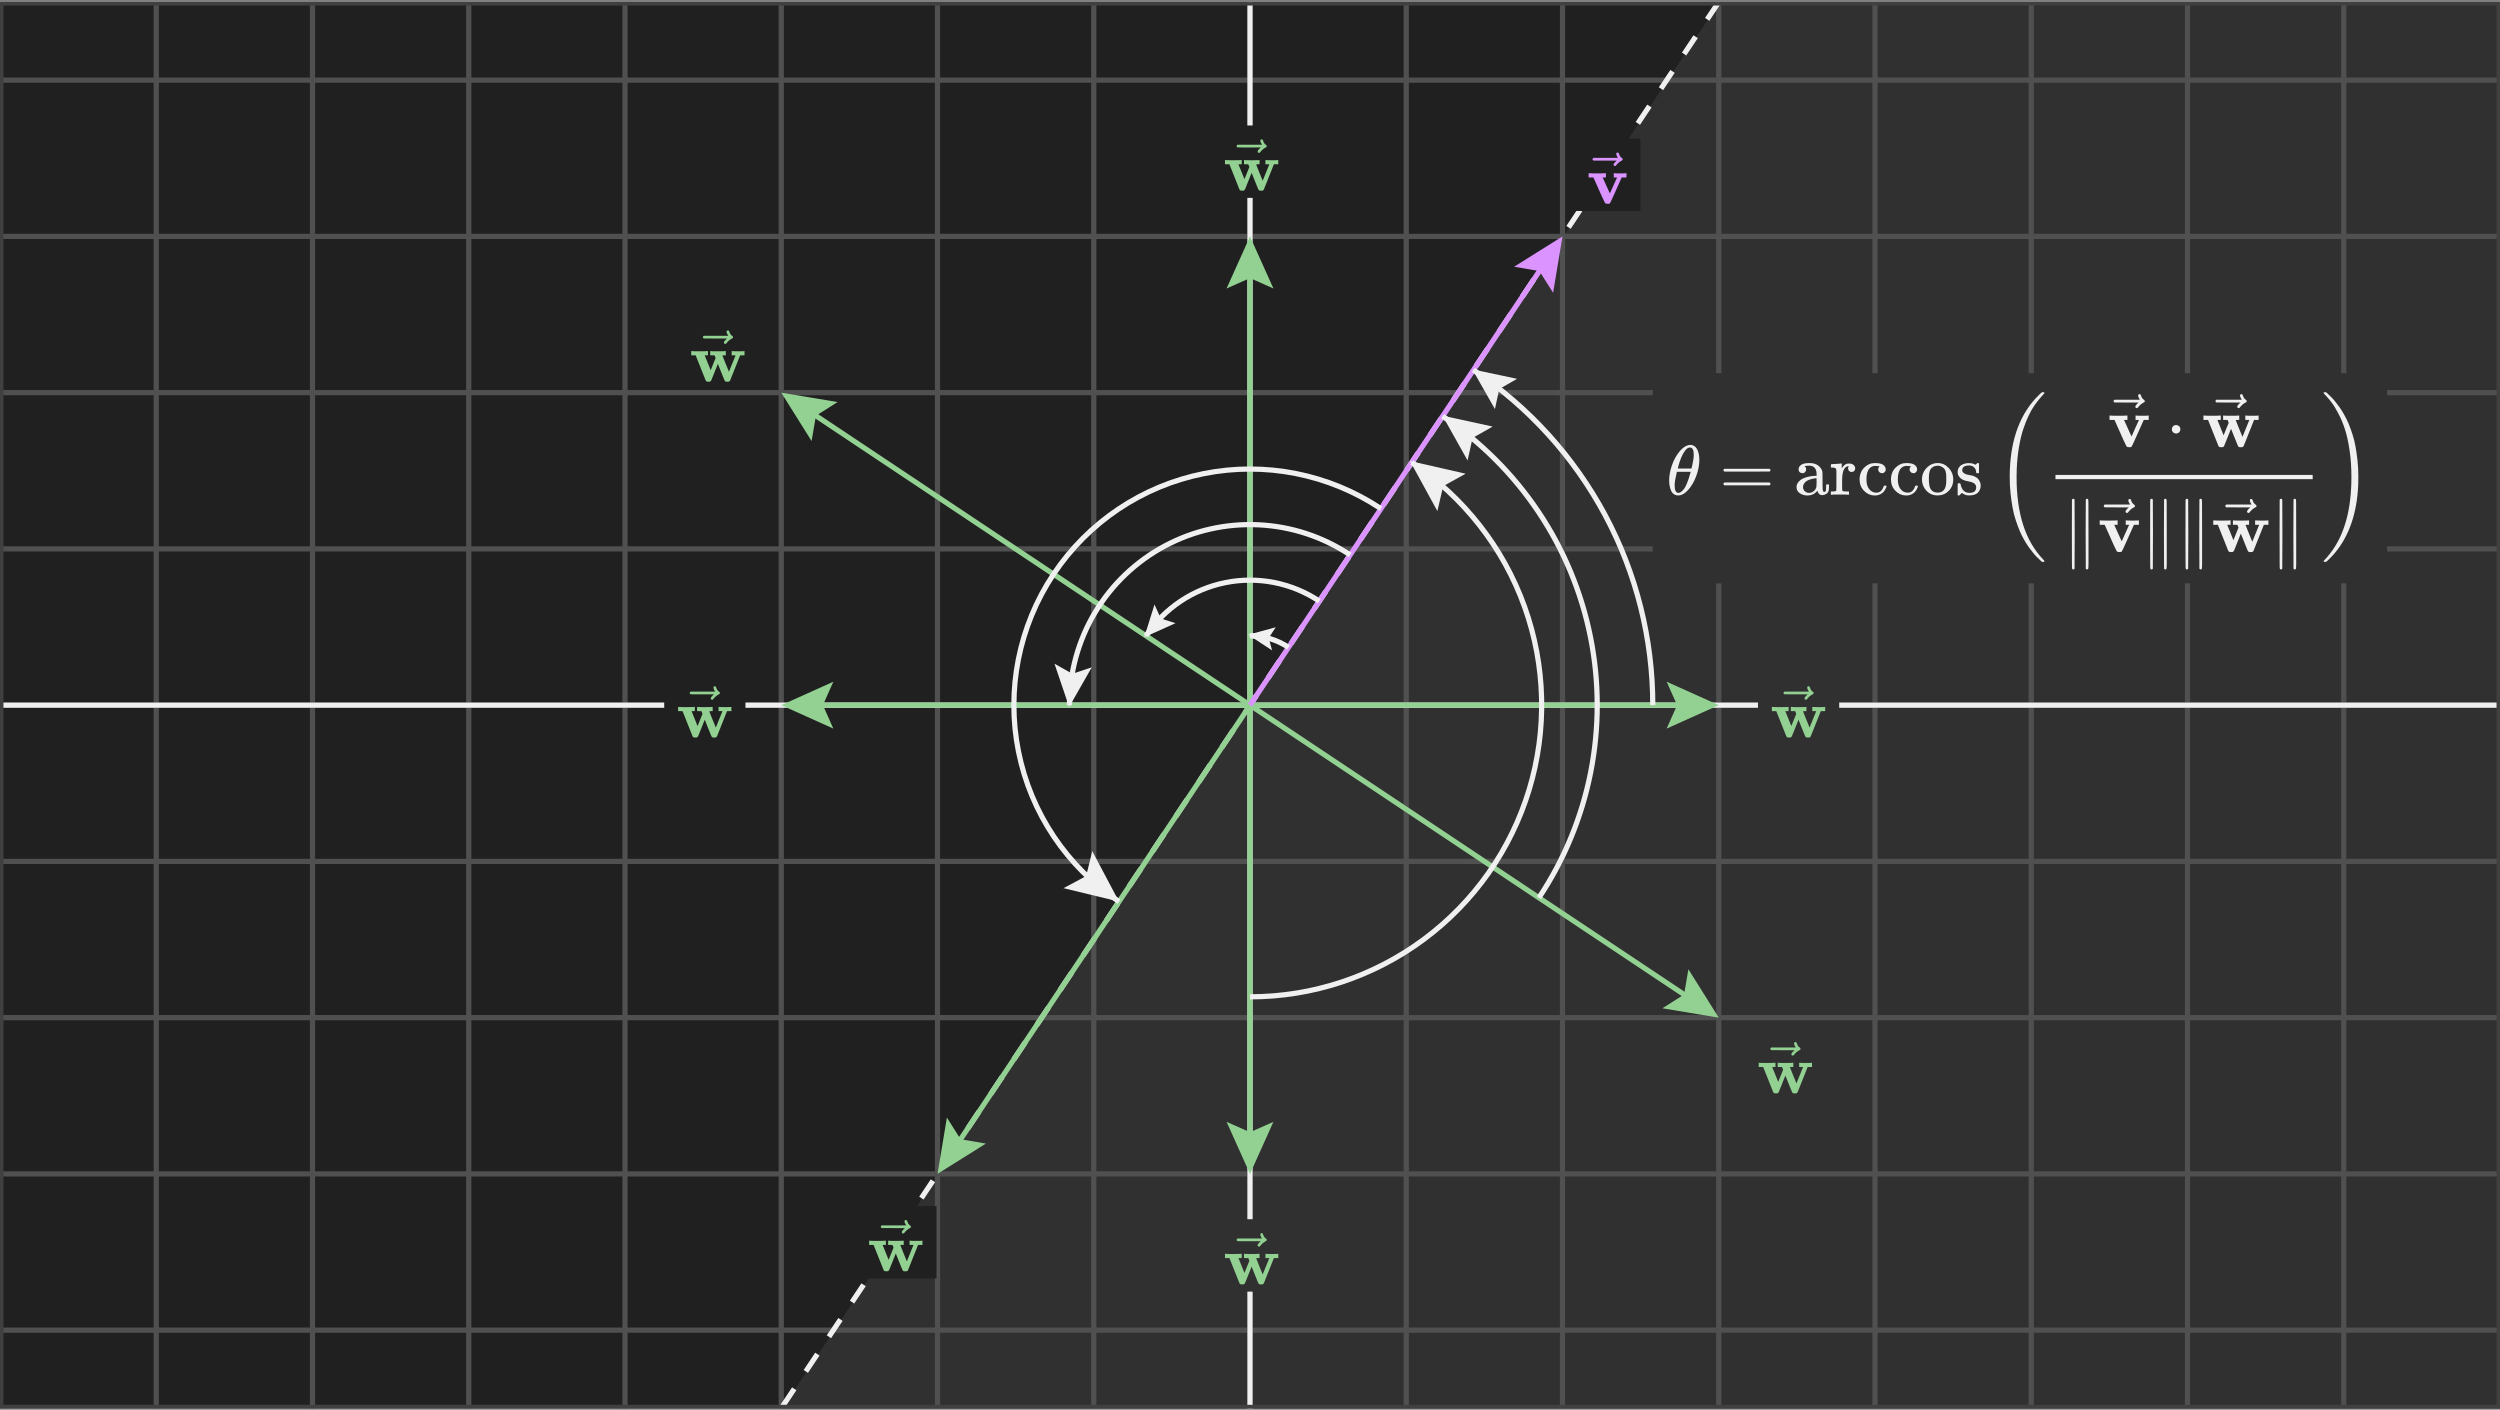 <svg width="720" height="406" viewBox="0 0 720 406" fill="none" xmlns="http://www.w3.org/2000/svg">
<rect x="0" y="0" width="720" height="406" fill="#808080" stroke="none"/>
<g clip-path="url(#clip0_26_3415)">
<path d="M720 0.586H0V405.586H720V0.586Z" fill="#202020"/>
<g clip-path="url(#clip1_26_3415)">
<path d="M495 1H720V406H225L495 1Z" fill="#303030"/>
<path d="M0 23.086H720" stroke="#505050" stroke-width="1.5"/>
<path d="M0 68.086H720" stroke="#505050" stroke-width="1.5"/>
<path d="M0 113.086H720" stroke="#505050" stroke-width="1.5"/>
<path d="M0 158.086H720" stroke="#505050" stroke-width="1.5"/>
<path d="M0 203.086H720" stroke="#505050" stroke-width="1.5"/>
<path d="M0 248.086H720" stroke="#505050" stroke-width="1.5"/>
<path d="M0 293.086H720" stroke="#505050" stroke-width="1.5"/>
<path d="M0 338.086H720" stroke="#505050" stroke-width="1.5"/>
<path d="M0 383.086H720" stroke="#505050" stroke-width="1.5"/>
<path d="M0 0.586V405.586" stroke="#505050" stroke-width="1.5"/>
<path d="M45 0.586V405.586" stroke="#505050" stroke-width="1.5"/>
<path d="M90 0.586V405.586" stroke="#505050" stroke-width="1.5"/>
<path d="M135 0.586V405.586" stroke="#505050" stroke-width="1.5"/>
<path d="M180 0.586V405.586" stroke="#505050" stroke-width="1.5"/>
<path d="M225 0.586V405.586" stroke="#505050" stroke-width="1.5"/>
<path d="M270 0.586V405.586" stroke="#505050" stroke-width="1.5"/>
<path d="M315 0.586V405.586" stroke="#505050" stroke-width="1.5"/>
<path d="M360 0.586V405.586" stroke="#505050" stroke-width="1.5"/>
<path d="M405 0.586V405.586" stroke="#505050" stroke-width="1.5"/>
<path d="M450 0.586V405.586" stroke="#505050" stroke-width="1.5"/>
<path d="M495 0.586V405.586" stroke="#505050" stroke-width="1.5"/>
<path d="M540 0.586V405.586" stroke="#505050" stroke-width="1.5"/>
<path d="M585 0.586V405.586" stroke="#505050" stroke-width="1.5"/>
<path d="M630 0.586V405.586" stroke="#505050" stroke-width="1.5"/>
<path d="M675 0.586V405.586" stroke="#505050" stroke-width="1.5"/>
<path d="M720 0.586V405.586" stroke="#505050" stroke-width="1.5"/>
</g>
<path d="M0 203.086H720" stroke="#F0F0F0" stroke-width="1.5"/>
<path d="M360 0.586V405.586" stroke="#F0F0F0" stroke-width="1.5"/>
<path d="M495 0.586L225 405.586" stroke="#F0F0F0" stroke-width="1.5" stroke-dasharray="6 6"/>
<path d="M353.25 83.086L360 68.086L366.75 83.086L360 80.086L353.25 83.086Z" fill="#92D192"/>
<path d="M360 203.086V72.086" stroke="#92D192" stroke-width="1.5"/>
<path d="M372.194 36.137H348.795V56.983H372.194V36.137Z" fill="#202020"/>
<g clip-path="url(#clip2_26_3415)">
<path d="M364.582 46.094C364.739 46.133 365.382 46.153 366.511 46.153C367.495 46.153 368.006 46.133 368.046 46.094H368.144V47.314H366.885L363.972 54.615C363.959 54.629 363.939 54.648 363.913 54.675C363.887 54.701 363.86 54.727 363.834 54.753C363.808 54.779 363.795 54.793 363.795 54.793C363.795 54.793 363.775 54.806 363.736 54.832C363.696 54.858 363.683 54.871 363.696 54.871C363.71 54.871 363.683 54.878 363.618 54.891C363.552 54.904 363.526 54.904 363.539 54.891C363.552 54.878 363.526 54.885 363.46 54.911C363.395 54.937 363.355 54.937 363.342 54.911C363.329 54.885 363.277 54.885 363.185 54.911H362.968C362.745 54.911 362.588 54.845 362.496 54.714C362.404 54.583 362.22 54.163 361.945 53.454C361.735 52.93 361.558 52.49 361.413 52.136L360.469 49.774L359.524 52.136C359.393 52.477 359.222 52.903 359.012 53.415C358.737 54.137 358.553 54.563 358.461 54.694C358.37 54.825 358.212 54.898 357.989 54.911H357.753C357.517 54.911 357.359 54.898 357.281 54.871C357.202 54.845 357.103 54.76 356.985 54.615L354.073 47.314H352.794V46.094H352.931C353.128 46.133 353.837 46.153 355.057 46.153C356.408 46.153 357.202 46.133 357.438 46.094H357.615V47.314H356.671L358.402 51.604L359.819 48.101L359.504 47.314H358.265V46.094H358.402C358.56 46.133 359.196 46.153 360.311 46.153C361.637 46.153 362.397 46.133 362.594 46.094H362.752V47.314H362.26C361.932 47.314 361.768 47.327 361.768 47.353C361.781 47.406 362.096 48.2 362.712 49.735C363.329 51.27 363.644 52.037 363.657 52.037L365.566 47.314H364.444V46.094H364.582Z" fill="#92D192"/>
<path d="M362.978 40.524C362.978 40.419 363.011 40.328 363.076 40.249C363.142 40.17 363.24 40.131 363.372 40.131C363.464 40.131 363.542 40.164 363.608 40.229C363.673 40.282 363.739 40.406 363.805 40.603C363.936 41.089 364.205 41.462 364.612 41.725C364.756 41.817 364.828 41.935 364.828 42.079C364.828 42.197 364.808 42.276 364.769 42.315C364.73 42.355 364.638 42.414 364.493 42.492C363.929 42.781 363.437 43.194 363.017 43.732C362.991 43.758 362.958 43.798 362.919 43.85C362.88 43.903 362.847 43.942 362.821 43.968C362.794 43.995 362.762 44.008 362.722 44.008C362.683 44.008 362.637 44.014 362.584 44.028C362.493 44.028 362.407 43.995 362.329 43.929C362.25 43.864 362.204 43.765 362.191 43.634C362.191 43.385 362.499 42.998 363.116 42.473H359.751L356.385 42.453C356.215 42.335 356.129 42.21 356.129 42.079C356.129 41.987 356.215 41.856 356.385 41.686H363.45C363.136 41.187 362.978 40.8 362.978 40.524Z" fill="#92D192"/>
</g>
<path d="M233.737 127.023L225 113.086L241.225 115.79L234.985 119.742L233.737 127.023Z" fill="#92D192"/>
<path d="M360 203.086L228.328 115.305" stroke="#92D192" stroke-width="1.5"/>
<path d="M218.473 91.156H195.074V112.002H218.473V91.156Z" fill="#202020"/>
<g clip-path="url(#clip3_26_3415)">
<path d="M210.861 101.113C211.018 101.152 211.661 101.172 212.79 101.172C213.774 101.172 214.285 101.152 214.325 101.113H214.423V102.333H213.164L210.251 109.634C210.238 109.648 210.218 109.667 210.192 109.694C210.166 109.72 210.139 109.746 210.113 109.772C210.087 109.798 210.074 109.812 210.074 109.812C210.074 109.812 210.054 109.825 210.015 109.851C209.975 109.877 209.962 109.89 209.975 109.89C209.989 109.89 209.962 109.897 209.897 109.91C209.831 109.923 209.805 109.923 209.818 109.91C209.831 109.897 209.805 109.903 209.739 109.93C209.674 109.956 209.634 109.956 209.621 109.93C209.608 109.903 209.556 109.903 209.464 109.93H209.247C209.024 109.93 208.867 109.864 208.775 109.733C208.683 109.602 208.499 109.182 208.224 108.473C208.014 107.949 207.837 107.509 207.692 107.155L206.748 104.793L205.803 107.155C205.672 107.496 205.501 107.922 205.291 108.434C205.016 109.156 204.832 109.582 204.74 109.713C204.649 109.844 204.491 109.917 204.268 109.93H204.032C203.796 109.93 203.638 109.917 203.56 109.89C203.481 109.864 203.382 109.779 203.264 109.634L200.352 102.333H199.073V101.113H199.21C199.407 101.152 200.116 101.172 201.336 101.172C202.687 101.172 203.481 101.152 203.717 101.113H203.894V102.333H202.95L204.681 106.623L206.098 103.12L205.783 102.333H204.544V101.113H204.681C204.839 101.152 205.475 101.172 206.59 101.172C207.916 101.172 208.676 101.152 208.873 101.113H209.031V102.333H208.539C208.211 102.333 208.047 102.346 208.047 102.372C208.06 102.425 208.375 103.219 208.991 104.754C209.608 106.289 209.923 107.056 209.936 107.056L211.845 102.333H210.723V101.113H210.861Z" fill="#92D192"/>
<path d="M209.257 95.543C209.257 95.438 209.29 95.347 209.355 95.268C209.421 95.189 209.519 95.15 209.651 95.15C209.743 95.15 209.821 95.183 209.887 95.248C209.952 95.301 210.018 95.425 210.084 95.622C210.215 96.108 210.484 96.481 210.891 96.744C211.035 96.836 211.107 96.954 211.107 97.098C211.107 97.216 211.087 97.295 211.048 97.334C211.009 97.374 210.917 97.433 210.772 97.511C210.208 97.8 209.716 98.213 209.296 98.751C209.27 98.778 209.237 98.817 209.198 98.869C209.159 98.922 209.126 98.961 209.1 98.987C209.073 99.014 209.041 99.027 209.001 99.027C208.962 99.027 208.916 99.033 208.863 99.046C208.772 99.046 208.686 99.014 208.608 98.948C208.529 98.882 208.483 98.784 208.47 98.653C208.47 98.404 208.778 98.017 209.395 97.492H206.029L202.664 97.472C202.494 97.354 202.408 97.229 202.408 97.098C202.408 97.006 202.494 96.875 202.664 96.704H209.729C209.415 96.206 209.257 95.819 209.257 95.543Z" fill="#92D192"/>
</g>
<path d="M240 209.836L225 203.086L240 196.336L237 203.086L240 209.836Z" fill="#92D192"/>
<path d="M360 203.086H229" stroke="#92D192" stroke-width="1.5"/>
<path d="M214.694 193.637H191.295V214.483H214.694V193.637Z" fill="#202020"/>
<g clip-path="url(#clip4_26_3415)">
<path d="M207.082 203.594C207.239 203.633 207.882 203.653 209.011 203.653C209.995 203.653 210.506 203.633 210.546 203.594H210.644V204.814H209.385L206.472 212.115C206.459 212.129 206.439 212.148 206.413 212.175C206.387 212.201 206.36 212.227 206.334 212.253C206.308 212.279 206.295 212.293 206.295 212.293C206.295 212.293 206.275 212.306 206.236 212.332C206.196 212.358 206.183 212.371 206.196 212.371C206.209 212.371 206.183 212.378 206.118 212.391C206.052 212.404 206.026 212.404 206.039 212.391C206.052 212.378 206.026 212.384 205.96 212.411C205.895 212.437 205.855 212.437 205.842 212.411C205.829 212.384 205.777 212.384 205.685 212.411H205.468C205.245 212.411 205.088 212.345 204.996 212.214C204.904 212.083 204.72 211.663 204.445 210.954C204.235 210.43 204.058 209.99 203.913 209.636L202.969 207.274L202.024 209.636C201.893 209.977 201.722 210.403 201.512 210.915C201.237 211.637 201.053 212.063 200.961 212.194C200.87 212.325 200.712 212.398 200.489 212.411H200.253C200.017 212.411 199.859 212.398 199.781 212.371C199.702 212.345 199.603 212.26 199.485 212.115L196.573 204.814H195.293V203.594H195.431C195.628 203.633 196.337 203.653 197.557 203.653C198.908 203.653 199.702 203.633 199.938 203.594H200.115V204.814H199.171L200.902 209.104L202.319 205.601L202.004 204.814H200.765V203.594H200.902C201.06 203.633 201.696 203.653 202.811 203.653C204.136 203.653 204.897 203.633 205.094 203.594H205.252V204.814H204.76C204.432 204.814 204.268 204.827 204.268 204.853C204.281 204.906 204.596 205.7 205.212 207.235C205.829 208.77 206.144 209.537 206.157 209.537L208.066 204.814H206.944V203.594H207.082Z" fill="#92D192"/>
<path d="M205.478 198.024C205.478 197.919 205.511 197.828 205.576 197.749C205.642 197.67 205.74 197.631 205.872 197.631C205.963 197.631 206.042 197.664 206.108 197.729C206.173 197.782 206.239 197.906 206.305 198.103C206.436 198.589 206.705 198.962 207.112 199.225C207.256 199.317 207.328 199.435 207.328 199.579C207.328 199.697 207.308 199.776 207.269 199.815C207.23 199.855 207.138 199.914 206.993 199.992C206.429 200.281 205.937 200.694 205.517 201.232C205.491 201.259 205.458 201.298 205.419 201.35C205.38 201.403 205.347 201.442 205.321 201.468C205.294 201.495 205.262 201.508 205.222 201.508C205.183 201.508 205.137 201.514 205.084 201.527C204.993 201.527 204.907 201.495 204.829 201.429C204.75 201.363 204.704 201.265 204.691 201.134C204.691 200.885 204.999 200.498 205.616 199.973H202.25L198.885 199.953C198.715 199.835 198.629 199.71 198.629 199.579C198.629 199.487 198.715 199.356 198.885 199.186H205.95C205.635 198.687 205.478 198.3 205.478 198.024Z" fill="#92D192"/>
</g>
<path d="M283.937 329.349L270 338.086L272.704 321.861L276.656 328.101L283.937 329.349Z" fill="#92D192"/>
<path d="M360 203.086L272.219 334.758" stroke="#92D192" stroke-width="1.5"/>
<path d="M269.713 347.358H246.314V368.204H269.713V347.358Z" fill="#202020"/>
<g clip-path="url(#clip5_26_3415)">
<path d="M262.101 357.315C262.258 357.354 262.901 357.374 264.03 357.374C265.014 357.374 265.525 357.354 265.565 357.315H265.663V358.535H264.404L261.491 365.837C261.478 365.85 261.458 365.869 261.432 365.896C261.406 365.922 261.379 365.948 261.353 365.974C261.327 366.001 261.314 366.014 261.314 366.014C261.314 366.014 261.294 366.027 261.255 366.053C261.215 366.079 261.202 366.092 261.215 366.092C261.228 366.092 261.202 366.099 261.137 366.112C261.071 366.125 261.045 366.125 261.058 366.112C261.071 366.099 261.045 366.105 260.979 366.132C260.914 366.158 260.874 366.158 260.861 366.132C260.848 366.105 260.796 366.105 260.704 366.132H260.487C260.264 366.132 260.107 366.066 260.015 365.935C259.923 365.804 259.739 365.384 259.464 364.675C259.254 364.151 259.077 363.711 258.932 363.357L257.988 360.995L257.043 363.357C256.912 363.698 256.741 364.124 256.531 364.636C256.256 365.358 256.072 365.784 255.98 365.915C255.889 366.046 255.731 366.119 255.508 366.132H255.272C255.036 366.132 254.878 366.119 254.8 366.092C254.721 366.066 254.622 365.981 254.504 365.837L251.592 358.535H250.312V357.315H250.45C250.647 357.354 251.356 357.374 252.576 357.374C253.927 357.374 254.721 357.354 254.957 357.315H255.134V358.535H254.19L255.921 362.825L257.338 359.322L257.023 358.535H255.784V357.315H255.921C256.079 357.354 256.715 357.374 257.83 357.374C259.156 357.374 259.916 357.354 260.113 357.315H260.271V358.535H259.779C259.451 358.535 259.287 358.548 259.287 358.574C259.3 358.627 259.615 359.421 260.231 360.956C260.848 362.491 261.163 363.258 261.176 363.258L263.085 358.535H261.963V357.315H262.101Z" fill="#92D192"/>
<path d="M260.497 351.745C260.497 351.64 260.53 351.549 260.595 351.47C260.661 351.391 260.759 351.352 260.891 351.352C260.983 351.352 261.061 351.385 261.127 351.45C261.192 351.503 261.258 351.627 261.324 351.824C261.455 352.31 261.724 352.684 262.131 352.946C262.275 353.038 262.347 353.156 262.347 353.3C262.347 353.418 262.327 353.497 262.288 353.536C262.249 353.576 262.157 353.635 262.012 353.713C261.448 354.002 260.956 354.415 260.536 354.953C260.51 354.98 260.477 355.019 260.438 355.071C260.399 355.124 260.366 355.163 260.34 355.189C260.313 355.216 260.281 355.229 260.241 355.229C260.202 355.229 260.156 355.235 260.103 355.249C260.012 355.249 259.926 355.216 259.848 355.15C259.769 355.085 259.723 354.986 259.71 354.855C259.71 354.606 260.018 354.219 260.635 353.694H257.269L253.904 353.674C253.734 353.556 253.648 353.431 253.648 353.3C253.648 353.208 253.734 353.077 253.904 352.907H260.969C260.654 352.408 260.497 352.021 260.497 351.745Z" fill="#92D192"/>
</g>
<path d="M366.75 323.086L360 338.086L353.25 323.086L360 326.086L366.75 323.086Z" fill="#92D192"/>
<path d="M360 203.086V334.086" stroke="#92D192" stroke-width="1.5"/>
<path d="M372.194 351.137H348.795V371.983H372.194V351.137Z" fill="#303030"/>
<g clip-path="url(#clip6_26_3415)">
<path d="M364.582 361.094C364.739 361.133 365.382 361.153 366.511 361.153C367.495 361.153 368.006 361.133 368.046 361.094H368.144V362.314H366.885L363.972 369.616C363.959 369.629 363.939 369.648 363.913 369.675C363.887 369.701 363.86 369.727 363.834 369.753C363.808 369.78 363.795 369.793 363.795 369.793C363.795 369.793 363.775 369.806 363.736 369.832C363.696 369.858 363.683 369.871 363.696 369.871C363.71 369.871 363.683 369.878 363.618 369.891C363.552 369.904 363.526 369.904 363.539 369.891C363.552 369.878 363.526 369.884 363.46 369.911C363.395 369.937 363.355 369.937 363.342 369.911C363.329 369.884 363.277 369.884 363.185 369.911H362.968C362.745 369.911 362.588 369.845 362.496 369.714C362.404 369.583 362.22 369.163 361.945 368.454C361.735 367.93 361.558 367.49 361.413 367.136L360.469 364.774L359.524 367.136C359.393 367.477 359.222 367.903 359.012 368.415C358.737 369.137 358.553 369.563 358.461 369.694C358.37 369.825 358.212 369.898 357.989 369.911H357.753C357.517 369.911 357.359 369.898 357.281 369.871C357.202 369.845 357.103 369.76 356.985 369.616L354.073 362.314H352.794V361.094H352.931C353.128 361.133 353.837 361.153 355.057 361.153C356.408 361.153 357.202 361.133 357.438 361.094H357.615V362.314H356.671L358.402 366.604L359.819 363.101L359.504 362.314H358.265V361.094H358.402C358.56 361.133 359.196 361.153 360.311 361.153C361.637 361.153 362.397 361.133 362.594 361.094H362.752V362.314H362.26C361.932 362.314 361.768 362.327 361.768 362.353C361.781 362.406 362.096 363.2 362.712 364.735C363.329 366.27 363.644 367.037 363.657 367.037L365.566 362.314H364.444V361.094H364.582Z" fill="#92D192"/>
<path d="M362.978 355.524C362.978 355.419 363.011 355.328 363.076 355.249C363.142 355.17 363.24 355.131 363.372 355.131C363.464 355.131 363.542 355.164 363.608 355.229C363.673 355.282 363.739 355.406 363.805 355.603C363.936 356.089 364.205 356.463 364.612 356.725C364.756 356.817 364.828 356.935 364.828 357.079C364.828 357.197 364.808 357.276 364.769 357.315C364.73 357.355 364.638 357.414 364.493 357.492C363.929 357.781 363.437 358.194 363.017 358.732C362.991 358.759 362.958 358.798 362.919 358.85C362.88 358.903 362.847 358.942 362.821 358.968C362.794 358.995 362.762 359.008 362.722 359.008C362.683 359.008 362.637 359.014 362.584 359.028C362.493 359.028 362.407 358.995 362.329 358.929C362.25 358.864 362.204 358.765 362.191 358.634C362.191 358.385 362.499 357.998 363.116 357.473H359.751L356.385 357.453C356.215 357.335 356.129 357.21 356.129 357.079C356.129 356.987 356.215 356.856 356.385 356.686H363.45C363.136 356.187 362.978 355.8 362.978 355.524Z" fill="#92D192"/>
</g>
<path d="M486.263 279.149L495 293.086L478.775 290.382L485.015 286.429L486.263 279.149Z" fill="#92D192"/>
<path d="M360 203.086L491.672 290.867" stroke="#92D192" stroke-width="1.5"/>
<path d="M525.915 296.118H502.516V316.964H525.915V296.118Z" fill="#303030"/>
<g clip-path="url(#clip7_26_3415)">
<path d="M518.303 306.075C518.46 306.114 519.103 306.134 520.232 306.134C521.216 306.134 521.727 306.114 521.767 306.075H521.865V307.295H520.606L517.693 314.596C517.68 314.61 517.66 314.629 517.634 314.656C517.608 314.682 517.581 314.708 517.555 314.734C517.529 314.76 517.516 314.774 517.516 314.774C517.516 314.774 517.496 314.787 517.457 314.813C517.417 314.839 517.404 314.852 517.417 314.852C517.43 314.852 517.404 314.859 517.339 314.872C517.273 314.885 517.247 314.885 517.26 314.872C517.273 314.859 517.247 314.865 517.181 314.892C517.116 314.918 517.076 314.918 517.063 314.892C517.05 314.865 516.997 314.865 516.906 314.892H516.689C516.466 314.892 516.309 314.826 516.217 314.695C516.125 314.564 515.941 314.144 515.666 313.435C515.456 312.911 515.279 312.471 515.134 312.117L514.19 309.755L513.245 312.117C513.114 312.458 512.943 312.884 512.733 313.396C512.458 314.118 512.274 314.544 512.182 314.675C512.091 314.806 511.933 314.879 511.71 314.892H511.474C511.238 314.892 511.08 314.879 511.002 314.852C510.923 314.826 510.824 314.741 510.706 314.596L507.794 307.295H506.514V306.075H506.652C506.849 306.114 507.558 306.134 508.778 306.134C510.129 306.134 510.923 306.114 511.159 306.075H511.336V307.295H510.391L512.123 311.585L513.54 308.082L513.225 307.295H511.986V306.075H512.123C512.281 306.114 512.917 306.134 514.032 306.134C515.357 306.134 516.118 306.114 516.315 306.075H516.473V307.295H515.981C515.653 307.295 515.489 307.308 515.489 307.334C515.502 307.387 515.817 308.181 516.433 309.716C517.05 311.251 517.365 312.018 517.378 312.018L519.287 307.295H518.165V306.075H518.303Z" fill="#92D192"/>
<path d="M516.699 300.505C516.699 300.4 516.732 300.309 516.797 300.23C516.863 300.151 516.961 300.112 517.093 300.112C517.184 300.112 517.263 300.145 517.329 300.21C517.394 300.263 517.46 300.387 517.526 300.584C517.657 301.07 517.926 301.444 518.332 301.706C518.477 301.798 518.549 301.916 518.549 302.06C518.549 302.178 518.529 302.257 518.49 302.296C518.451 302.336 518.359 302.395 518.214 302.473C517.65 302.762 517.158 303.175 516.738 303.713C516.712 303.74 516.679 303.779 516.64 303.831C516.601 303.884 516.568 303.923 516.542 303.949C516.515 303.976 516.483 303.989 516.443 303.989C516.404 303.989 516.358 303.995 516.305 304.009C516.214 304.009 516.128 303.976 516.05 303.91C515.971 303.845 515.925 303.746 515.912 303.615C515.912 303.366 516.22 302.979 516.837 302.454H513.471L510.106 302.434C509.936 302.316 509.85 302.191 509.85 302.06C509.85 301.968 509.936 301.837 510.106 301.667H517.171C516.856 301.168 516.699 300.781 516.699 300.505Z" fill="#92D192"/>
</g>
<path d="M480 196.336L495 203.086L480 209.836L483 203.086L480 196.336Z" fill="#92D192"/>
<path d="M360 203.086H491" stroke="#92D192" stroke-width="1.5"/>
<path d="M529.694 193.637H506.295V214.483H529.694V193.637Z" fill="#303030"/>
<g clip-path="url(#clip8_26_3415)">
<path d="M522.082 203.594C522.239 203.633 522.882 203.653 524.011 203.653C524.995 203.653 525.506 203.633 525.546 203.594H525.644V204.814H524.385L521.472 212.115C521.459 212.129 521.439 212.148 521.413 212.175C521.387 212.201 521.36 212.227 521.334 212.253C521.308 212.279 521.295 212.293 521.295 212.293C521.295 212.293 521.275 212.306 521.236 212.332C521.196 212.358 521.183 212.371 521.196 212.371C521.21 212.371 521.183 212.378 521.118 212.391C521.052 212.404 521.026 212.404 521.039 212.391C521.052 212.378 521.026 212.384 520.96 212.411C520.895 212.437 520.855 212.437 520.842 212.411C520.829 212.384 520.777 212.384 520.685 212.411H520.468C520.245 212.411 520.088 212.345 519.996 212.214C519.904 212.083 519.72 211.663 519.445 210.954C519.235 210.43 519.058 209.99 518.913 209.636L517.969 207.274L517.024 209.636C516.893 209.977 516.722 210.403 516.512 210.915C516.237 211.637 516.053 212.063 515.961 212.194C515.87 212.325 515.712 212.398 515.489 212.411H515.253C515.017 212.411 514.859 212.398 514.781 212.371C514.702 212.345 514.603 212.26 514.485 212.115L511.573 204.814H510.294V203.594H510.431C510.628 203.633 511.337 203.653 512.557 203.653C513.908 203.653 514.702 203.633 514.938 203.594H515.115V204.814H514.171L515.902 209.104L517.319 205.601L517.004 204.814H515.765V203.594H515.902C516.06 203.633 516.696 203.653 517.811 203.653C519.137 203.653 519.897 203.633 520.094 203.594H520.252V204.814H519.76C519.432 204.814 519.268 204.827 519.268 204.853C519.281 204.906 519.596 205.7 520.212 207.235C520.829 208.77 521.144 209.537 521.157 209.537L523.066 204.814H521.944V203.594H522.082Z" fill="#92D192"/>
<path d="M520.478 198.024C520.478 197.919 520.511 197.828 520.576 197.749C520.642 197.67 520.74 197.631 520.872 197.631C520.964 197.631 521.042 197.664 521.108 197.729C521.173 197.782 521.239 197.906 521.305 198.103C521.436 198.589 521.705 198.962 522.112 199.225C522.256 199.317 522.328 199.435 522.328 199.579C522.328 199.697 522.308 199.776 522.269 199.815C522.23 199.855 522.138 199.914 521.993 199.992C521.429 200.281 520.937 200.694 520.517 201.232C520.491 201.259 520.458 201.298 520.419 201.35C520.38 201.403 520.347 201.442 520.321 201.468C520.294 201.495 520.262 201.508 520.222 201.508C520.183 201.508 520.137 201.514 520.084 201.527C519.993 201.527 519.907 201.495 519.829 201.429C519.75 201.363 519.704 201.265 519.691 201.134C519.691 200.885 519.999 200.498 520.616 199.973H517.251L513.885 199.953C513.715 199.835 513.629 199.71 513.629 199.579C513.629 199.487 513.715 199.356 513.885 199.186H520.95C520.636 198.687 520.478 198.3 520.478 198.024Z" fill="#92D192"/>
</g>
<path d="M436.063 76.822L450 68.086L447.296 84.311L443.344 78.07L436.063 76.822Z" fill="#DB94FF"/>
<path d="M360 203.086L447.781 71.414" stroke="#DB94FF" stroke-width="1.5"/>
<path d="M472.462 39.927H453.526V60.752H472.462V39.927Z" fill="#202020"/>
<g clip-path="url(#clip9_26_3415)">
<path d="M464.904 49.883C465.062 49.923 465.678 49.942 466.754 49.942C467.712 49.942 468.23 49.923 468.309 49.883H468.427V51.103H467.049L465.062 55.551C464.261 57.361 463.802 58.345 463.684 58.503C463.579 58.634 463.454 58.699 463.31 58.699C463.284 58.699 463.238 58.699 463.172 58.699C463.107 58.699 463.041 58.693 462.976 58.68H462.68C462.484 58.68 462.326 58.581 462.208 58.385C462.09 58.188 461.808 57.597 461.362 56.613C461.165 56.181 461.008 55.826 460.89 55.551L458.902 51.103H457.525V49.883H457.682C457.879 49.923 458.607 49.942 459.866 49.942C461.27 49.942 462.09 49.923 462.326 49.883H462.503V51.103H461.559L462.602 53.425C463.271 54.934 463.625 55.688 463.664 55.688C463.664 55.675 463.999 54.921 464.668 53.425C465.337 51.93 465.685 51.162 465.711 51.123C465.711 51.11 465.554 51.103 465.239 51.103H464.766V49.883H464.904Z" fill="#DB94FF"/>
<path d="M465.485 44.314C465.485 44.209 465.517 44.117 465.583 44.039C465.649 43.96 465.747 43.92 465.878 43.92C465.97 43.92 466.049 43.953 466.114 44.019C466.18 44.071 466.246 44.196 466.311 44.393C466.442 44.878 466.711 45.252 467.118 45.514C467.262 45.606 467.334 45.724 467.334 45.869C467.334 45.987 467.315 46.066 467.275 46.105C467.236 46.144 467.144 46.203 467 46.282C466.436 46.571 465.944 46.984 465.524 47.522C465.498 47.548 465.465 47.587 465.426 47.64C465.386 47.692 465.353 47.732 465.327 47.758C465.301 47.784 465.268 47.797 465.229 47.797C465.189 47.797 465.144 47.804 465.091 47.817C464.999 47.817 464.914 47.784 464.835 47.719C464.757 47.653 464.711 47.555 464.698 47.423C464.698 47.174 465.006 46.787 465.622 46.262H462.257L458.892 46.243C458.722 46.125 458.636 46 458.636 45.869C458.636 45.777 458.722 45.646 458.892 45.475H465.957C465.642 44.977 465.485 44.59 465.485 44.314Z" fill="#DB94FF"/>
</g>
<path d="M366.355 187.314L359.473 182.809L367.408 180.646L365.4 183.746L366.355 187.314Z" fill="#F0F0F0"/>
<path d="M371.094 186.445C367.809 184.255 363.948 183.086 360 183.086L363.973 183.484" stroke="#F0F0F0" stroke-width="1.5"/>
<path d="M338.552 179.476L329.548 183.518L332.494 174.099L334.328 178.133L338.552 179.476Z" fill="#F0F0F0"/>
<path d="M379.969 173.132C376.036 170.51 371.624 168.688 366.986 167.77C362.349 166.853 357.576 166.858 352.94 167.785C348.304 168.712 343.896 170.543 339.968 173.174C336.04 175.804 332.669 179.183 330.046 183.117L332.443 179.917" stroke="#F0F0F0" stroke-width="1.5"/>
<path d="M314.438 192.176L307.912 203.603L303.687 191.141L308.832 194.048L314.438 192.176Z" fill="#F0F0F0"/>
<path d="M388.844 159.819C381.013 154.598 371.912 151.601 362.511 151.146C353.11 150.692 343.762 152.798 335.463 157.239C327.165 161.68 320.228 168.29 315.391 176.364C310.554 184.438 308 193.674 308 203.086L308.153 199.09" stroke="#F0F0F0" stroke-width="1.5"/>
<path d="M314.578 245.131L322.28 259.665L306.294 255.791L312.805 252.302L314.578 245.131Z" fill="#F0F0F0"/>
<path d="M397.72 146.506C382.714 136.503 364.349 132.869 346.664 136.406C328.98 139.943 313.424 150.36 303.421 165.366C293.417 180.372 289.784 198.737 293.321 216.422C296.857 234.106 307.275 249.661 322.28 259.665L319.018 257.351" stroke="#F0F0F0" stroke-width="1.5"/>
<path d="M413.966 147.197L406.07 132.768L422.107 136.427L415.643 140.003L413.966 147.197Z" fill="#F0F0F0"/>
<path d="M406.595 133.194C421.595 143.194 432.981 157.755 439.067 174.725C445.154 191.695 445.62 210.173 440.396 227.428C435.171 244.683 424.534 259.799 410.056 270.542C395.579 281.285 378.028 287.086 360 287.086" stroke="#F0F0F0" stroke-width="1.5"/>
<path d="M422.662 132.617L415.426 119.702L429.891 122.851L424.106 126.128L422.662 132.617Z" fill="#F0F0F0"/>
<path d="M415.47 119.881C426.397 127.165 435.781 136.53 443.089 147.442C450.396 158.353 455.483 170.597 458.058 183.474C460.633 196.351 460.647 209.61 458.099 222.492C455.55 235.375 450.489 247.629 443.205 258.556" stroke="#F0F0F0" stroke-width="1.5"/>
<path d="M430.54 117.818L424.037 106.379L436.912 109.098L431.788 112.042L430.54 117.818Z" fill="#F0F0F0"/>
<path d="M424.345 106.568C440.235 117.161 453.263 131.513 462.274 148.35C471.285 165.187 476 183.989 476 203.086" stroke="#F0F0F0" stroke-width="1.5"/>
<rect x="476" y="107.469" width="211.481" height="60.533" fill="#303030"/>
<g clip-path="url(#clip10_26_3415)">
<path d="M480.714 138.408C480.714 137.023 480.979 135.564 481.508 134.03C482.038 132.496 482.757 131.173 483.667 130.06C484.576 128.946 485.52 128.308 486.497 128.146C486.511 128.146 486.565 128.146 486.66 128.146C486.755 128.146 486.836 128.139 486.904 128.125C487.637 128.179 488.207 128.512 488.615 129.123C489.144 129.937 489.409 131.03 489.409 132.401C489.409 133.962 489.103 135.55 488.492 137.166C487.882 138.781 487.101 140.105 486.151 141.136C485.201 142.168 484.291 142.684 483.422 142.684H483.28C482.791 142.684 482.37 142.548 482.017 142.277C481.664 142.005 481.4 141.645 481.223 141.197C481.047 140.749 480.918 140.295 480.836 139.833C480.755 139.372 480.714 138.896 480.714 138.408ZM487.8 130.955C487.8 129.571 487.44 128.879 486.721 128.879C486.232 128.879 485.757 129.184 485.296 129.795C484.834 130.406 484.454 131.098 484.155 131.872C483.857 132.645 483.626 133.324 483.463 133.908C483.3 134.492 483.212 134.831 483.198 134.926C483.863 134.94 484.522 134.946 485.173 134.946L487.149 134.926C487.162 134.912 487.216 134.688 487.311 134.254C487.406 133.82 487.515 133.277 487.637 132.625C487.759 131.974 487.814 131.417 487.8 130.955ZM482.302 139.792C482.302 141.231 482.662 141.951 483.382 141.951C483.585 141.951 483.802 141.883 484.033 141.747C484.264 141.611 484.542 141.353 484.868 140.973C485.194 140.593 485.52 140.003 485.845 139.202C486.171 138.401 486.497 137.41 486.823 136.229L486.925 135.883H482.954C482.954 135.924 482.893 136.182 482.771 136.657C482.649 137.132 482.54 137.661 482.445 138.245C482.35 138.829 482.302 139.344 482.302 139.792Z" fill="#F0F0F0"/>
<path d="M496.348 135.415C496.348 135.238 496.443 135.102 496.633 135.007H509.603C509.807 135.116 509.909 135.252 509.909 135.415C509.909 135.564 509.814 135.693 509.624 135.802L503.149 135.822H496.674C496.456 135.754 496.348 135.618 496.348 135.415ZM496.348 139.365C496.348 139.161 496.456 139.025 496.674 138.958H509.624C509.814 139.093 509.909 139.229 509.909 139.365C509.909 139.541 509.807 139.677 509.603 139.772H496.633C496.443 139.677 496.348 139.541 496.348 139.365Z" fill="#F0F0F0"/>
<path d="M519.495 136.27C519.495 136.27 519.346 136.27 519.047 136.27C518.748 136.27 518.497 136.168 518.294 135.964C518.09 135.761 517.988 135.496 517.988 135.17C517.988 134.695 518.219 134.274 518.681 133.908C519.142 133.541 519.963 133.358 521.144 133.358C522.135 133.358 522.936 133.575 523.547 134.01C524.158 134.444 524.565 134.96 524.769 135.557C524.837 135.747 524.87 135.958 524.87 136.188C524.87 136.419 524.877 137.2 524.891 138.53V139.955C524.891 140.607 524.925 141.055 524.993 141.299C525.061 141.544 525.203 141.666 525.42 141.666C525.624 141.666 525.76 141.557 525.827 141.34C525.895 141.123 525.929 140.763 525.929 140.261V139.528H526.744V140.322C526.73 140.865 526.71 141.184 526.683 141.279C526.56 141.686 526.323 142.005 525.97 142.236C525.617 142.467 525.244 142.589 524.85 142.602C524.456 142.616 524.137 142.494 523.893 142.236C523.649 141.978 523.486 141.693 523.404 141.381V141.299L523.364 141.36C523.337 141.401 523.303 141.442 523.262 141.482C523.221 141.523 523.167 141.584 523.099 141.666C523.031 141.747 522.95 141.822 522.855 141.89C522.76 141.958 522.658 142.039 522.549 142.134C522.441 142.229 522.318 142.304 522.183 142.358C522.047 142.412 521.898 142.467 521.735 142.521C521.572 142.575 521.395 142.616 521.205 142.643C521.015 142.67 520.805 142.691 520.574 142.704C519.76 142.704 519.027 142.494 518.375 142.073C517.724 141.652 517.398 141.062 517.398 140.301C517.398 140.016 517.445 139.745 517.54 139.487C517.635 139.229 517.819 138.951 518.09 138.652C518.362 138.354 518.687 138.102 519.067 137.899C519.448 137.695 519.977 137.505 520.656 137.329C521.334 137.152 522.081 137.05 522.895 137.023H523.18V136.575C523.18 136.114 523.14 135.774 523.058 135.557C522.76 134.593 522.101 134.112 521.083 134.112C520.839 134.112 520.608 134.118 520.391 134.132C520.174 134.145 520.004 134.173 519.882 134.213C519.76 134.254 519.705 134.274 519.719 134.274C520.018 134.478 520.167 134.777 520.167 135.17C520.167 135.51 520.058 135.774 519.841 135.964L519.495 136.27ZM519.271 140.322C519.271 140.743 519.434 141.116 519.76 141.442C520.086 141.767 520.486 141.937 520.961 141.951C521.477 141.951 521.932 141.795 522.325 141.482C522.719 141.17 522.984 140.763 523.119 140.261C523.147 140.166 523.167 139.718 523.18 138.917C523.18 138.13 523.174 137.736 523.16 137.736C523.052 137.736 522.909 137.743 522.733 137.756C522.556 137.77 522.251 137.831 521.816 137.94C521.382 138.048 520.988 138.184 520.635 138.347C520.282 138.51 519.97 138.761 519.699 139.1C519.427 139.439 519.285 139.847 519.271 140.322Z" fill="#F0F0F0"/>
<path d="M527.619 141.543H527.904C528.434 141.543 528.753 141.448 528.861 141.258V141.096C528.861 140.973 528.861 140.817 528.861 140.627C528.861 140.437 528.868 140.227 528.882 139.996C528.895 139.765 528.895 139.501 528.882 139.202C528.868 138.903 528.868 138.618 528.882 138.347C528.882 137.926 528.882 137.478 528.882 137.003C528.882 136.528 528.882 136.127 528.882 135.802L528.861 135.333C528.821 135.075 528.726 134.906 528.576 134.824C528.427 134.743 528.122 134.682 527.66 134.641H527.294V134.173C527.294 133.86 527.307 133.704 527.334 133.704L527.538 133.684C527.674 133.67 527.864 133.657 528.108 133.643C528.352 133.63 528.597 133.616 528.841 133.602C529.058 133.589 529.296 133.575 529.554 133.562C529.812 133.548 530.008 133.528 530.144 133.501C530.28 133.474 530.355 133.467 530.368 133.48H530.429V134.885C530.959 133.962 531.617 133.501 532.404 133.501H532.526C533.137 133.501 533.585 133.65 533.87 133.949C534.155 134.247 534.298 134.559 534.298 134.885C534.298 135.17 534.21 135.415 534.033 135.618C533.857 135.822 533.599 135.924 533.259 135.924C532.92 135.924 532.669 135.815 532.506 135.598C532.343 135.381 532.255 135.15 532.241 134.906C532.241 134.783 532.255 134.675 532.282 134.58C532.309 134.485 532.343 134.403 532.384 134.335C532.425 134.268 532.445 134.234 532.445 134.234C532.418 134.207 532.262 134.234 531.977 134.315C531.76 134.424 531.597 134.526 531.488 134.621C530.85 135.231 530.531 136.446 530.531 138.265V139.344C530.531 139.521 530.531 139.704 530.531 139.894C530.531 140.084 530.531 140.261 530.531 140.424C530.531 140.587 530.538 140.722 530.551 140.831C530.565 140.939 530.565 141.041 530.551 141.136V141.238C530.565 141.265 530.585 141.292 530.612 141.32C530.64 141.347 530.674 141.367 530.714 141.381C530.755 141.394 530.789 141.415 530.816 141.442C530.843 141.469 530.891 141.482 530.959 141.482C531.026 141.482 531.074 141.489 531.101 141.503C531.128 141.516 531.189 141.523 531.284 141.523C531.379 141.523 531.441 141.523 531.468 141.523C531.495 141.523 531.563 141.53 531.671 141.543C531.78 141.557 531.848 141.557 531.875 141.543H532.506V142.48H532.323C532.079 142.439 531.217 142.419 529.737 142.419C528.339 142.419 527.579 142.439 527.456 142.48H527.294V141.543H527.619Z" fill="#F0F0F0"/>
<path d="M542.402 136.27C542.402 136.27 542.259 136.27 541.974 136.27C541.689 136.27 541.445 136.168 541.241 135.964C541.038 135.761 540.929 135.503 540.915 135.191C540.915 134.878 541.017 134.621 541.221 134.417C541.289 134.349 541.323 134.308 541.323 134.295C541.323 134.281 541.255 134.268 541.119 134.254C540.766 134.2 540.434 134.173 540.121 134.173C539.456 134.173 538.913 134.39 538.492 134.824C537.854 135.462 537.535 136.528 537.535 138.021C537.535 139.134 537.746 140.01 538.167 140.648C538.723 141.476 539.47 141.89 540.406 141.89C540.963 141.89 541.411 141.713 541.75 141.36C542.09 141.007 542.334 140.587 542.483 140.098C542.51 139.989 542.544 139.921 542.585 139.894C542.626 139.867 542.734 139.853 542.911 139.853H543.196C543.277 139.935 543.318 139.996 543.318 140.037C543.318 140.091 543.291 140.2 543.237 140.363C543.182 140.525 543.074 140.749 542.911 141.034C542.748 141.32 542.551 141.577 542.32 141.808C542.09 142.039 541.764 142.249 541.343 142.439C540.922 142.629 540.454 142.718 539.938 142.704C538.771 142.704 537.753 142.27 536.884 141.401C536.015 140.532 535.574 139.439 535.56 138.123C535.56 136.711 536.002 135.564 536.884 134.682C537.766 133.799 538.791 133.358 539.958 133.358C541.126 133.358 541.94 133.541 542.402 133.908C542.863 134.274 543.094 134.709 543.094 135.211C543.094 135.523 542.979 135.774 542.748 135.964L542.402 136.27Z" fill="#F0F0F0"/>
<path d="M551.442 136.27C551.442 136.27 551.3 136.27 551.015 136.27C550.73 136.27 550.485 136.168 550.282 135.964C550.078 135.761 549.97 135.503 549.956 135.191C549.956 134.878 550.058 134.621 550.261 134.417C550.329 134.349 550.363 134.308 550.363 134.295C550.363 134.281 550.295 134.268 550.16 134.254C549.807 134.2 549.474 134.173 549.162 134.173C548.497 134.173 547.954 134.39 547.533 134.824C546.895 135.462 546.576 136.528 546.576 138.021C546.576 139.134 546.786 140.01 547.207 140.648C547.764 141.476 548.51 141.89 549.447 141.89C550.004 141.89 550.451 141.713 550.791 141.36C551.13 141.007 551.375 140.587 551.524 140.098C551.551 139.989 551.585 139.921 551.626 139.894C551.666 139.867 551.775 139.853 551.951 139.853H552.237C552.318 139.935 552.359 139.996 552.359 140.037C552.359 140.091 552.332 140.2 552.277 140.363C552.223 140.525 552.114 140.749 551.951 141.034C551.789 141.32 551.592 141.577 551.361 141.808C551.13 142.039 550.804 142.249 550.384 142.439C549.963 142.629 549.494 142.718 548.979 142.704C547.811 142.704 546.793 142.27 545.924 141.401C545.056 140.532 544.614 139.439 544.601 138.123C544.601 136.711 545.042 135.564 545.924 134.682C546.807 133.799 547.832 133.358 548.999 133.358C550.166 133.358 550.981 133.541 551.442 133.908C551.904 134.274 552.135 134.709 552.135 135.211C552.135 135.523 552.019 135.774 551.789 135.964L551.442 136.27Z" fill="#F0F0F0"/>
<path d="M553.519 138.123C553.519 136.833 553.96 135.72 554.843 134.783C555.725 133.847 556.791 133.372 558.04 133.358C559.261 133.358 560.313 133.82 561.196 134.743C562.078 135.666 562.526 136.786 562.539 138.102C562.539 139.392 562.105 140.478 561.236 141.36C560.368 142.243 559.302 142.684 558.04 142.684C556.723 142.684 555.644 142.229 554.802 141.32C553.96 140.41 553.533 139.344 553.519 138.123ZM558.04 141.869C559.696 141.869 560.524 140.763 560.524 138.55V137.899V137.39C560.524 137.091 560.517 136.833 560.503 136.616C560.49 136.399 560.442 136.141 560.361 135.842C560.279 135.544 560.171 135.299 560.035 135.109C559.899 134.919 559.689 134.729 559.404 134.539C559.119 134.349 558.786 134.213 558.406 134.132C558.338 134.118 558.23 134.112 558.08 134.112C557.673 134.112 557.286 134.193 556.92 134.356C556.336 134.654 555.956 135.068 555.779 135.598C555.603 136.127 555.515 136.752 555.515 137.471V137.878C555.515 139.182 555.644 140.098 555.902 140.627C556.336 141.455 557.049 141.869 558.04 141.869Z" fill="#F0F0F0"/>
<path d="M569.137 136.046C569.137 135.503 568.953 135.035 568.587 134.641C568.22 134.247 567.691 134.05 566.999 134.05C566.51 134.05 566.089 134.139 565.736 134.315C565.329 134.573 565.125 134.926 565.125 135.374C565.112 135.442 565.112 135.53 565.125 135.639C565.139 135.747 565.248 135.91 565.451 136.127C565.655 136.345 565.947 136.514 566.327 136.636C566.571 136.704 566.87 136.765 567.223 136.82C567.576 136.874 567.874 136.935 568.119 137.003C568.363 137.071 568.58 137.159 568.77 137.268C569.001 137.376 569.225 137.512 569.442 137.675C569.659 137.838 569.876 138.116 570.094 138.51C570.311 138.903 570.426 139.324 570.44 139.772C570.44 140.614 570.182 141.306 569.666 141.849C569.15 142.392 568.315 142.67 567.162 142.684H566.999C566.293 142.684 565.641 142.439 565.044 141.951L564.881 142.093L564.698 142.277C564.616 142.358 564.535 142.433 564.454 142.501L564.23 142.704H564.067H563.985C563.944 142.704 563.883 142.663 563.802 142.582V140.973V139.792C563.802 139.507 563.816 139.338 563.843 139.283C563.87 139.229 563.938 139.195 564.046 139.182H564.23C564.392 139.182 564.501 139.209 564.555 139.263C564.61 139.317 564.644 139.399 564.657 139.507C564.671 139.616 564.718 139.799 564.8 140.057C564.881 140.315 565.01 140.6 565.187 140.912C565.662 141.605 566.32 141.951 567.162 141.951C568.478 141.951 569.137 141.421 569.137 140.363C569.137 139.969 569.015 139.65 568.77 139.406C568.499 139.08 567.935 138.835 567.08 138.673C566.225 138.51 565.662 138.354 565.39 138.204C564.901 137.973 564.515 137.661 564.23 137.268C563.944 136.874 563.802 136.453 563.802 136.005C563.802 135.476 563.917 135.028 564.148 134.661C564.379 134.295 564.671 134.023 565.024 133.847C565.377 133.67 565.716 133.548 566.042 133.48C566.368 133.412 566.666 133.379 566.938 133.379H567.162C567.705 133.379 568.18 133.48 568.587 133.684L568.892 133.847L569.076 133.704C569.211 133.582 569.361 133.467 569.524 133.358H569.686H569.768C569.809 133.358 569.87 133.399 569.951 133.48V136.168L569.829 136.29H569.259C569.177 136.209 569.137 136.127 569.137 136.046Z" fill="#F0F0F0"/>
<path d="M588.818 161.63C588.818 161.671 588.777 161.732 588.696 161.814H588.065C588.038 161.786 587.848 161.603 587.495 161.264C587.142 160.924 586.836 160.633 586.578 160.388C586.321 160.144 585.954 159.73 585.479 159.146C585.004 158.562 584.583 158.013 584.216 157.497C583.85 156.981 583.422 156.296 582.934 155.44C582.445 154.585 582.024 153.737 581.671 152.895C581.318 152.054 580.945 151.042 580.551 149.861C580.158 148.68 579.852 147.486 579.635 146.278C579.418 145.069 579.221 143.692 579.045 142.144C578.868 140.597 578.787 139.008 578.8 137.38C578.8 127.728 581.271 120.194 586.212 114.778C586.524 114.439 586.816 114.14 587.087 113.882C587.359 113.624 587.583 113.407 587.759 113.231C587.936 113.054 588.038 112.966 588.065 112.966H588.696C588.777 113.047 588.818 113.108 588.818 113.149C588.818 113.217 588.682 113.394 588.411 113.679C588.139 113.964 587.787 114.364 587.352 114.88C586.918 115.396 586.429 116.041 585.886 116.814C585.343 117.588 584.793 118.559 584.237 119.726C583.68 120.893 583.164 122.19 582.689 123.615C582.214 125.04 581.807 126.751 581.468 128.746C581.128 130.742 580.911 132.886 580.816 135.18C580.789 135.696 580.775 136.436 580.775 137.4C580.775 142.68 581.413 147.296 582.689 151.246C583.965 155.196 585.934 158.549 588.594 161.304C588.744 161.467 588.818 161.576 588.818 161.63Z" fill="#F0F0F0"/>
<path d="M615.182 119.675C615.345 119.716 615.983 119.736 617.096 119.736C618.087 119.736 618.624 119.716 618.705 119.675H618.827V120.938H617.402L615.345 125.539C614.517 127.413 614.042 128.431 613.92 128.594C613.811 128.729 613.682 128.797 613.533 128.797C613.506 128.797 613.458 128.797 613.391 128.797C613.323 128.797 613.255 128.79 613.187 128.777H612.882C612.678 128.777 612.515 128.675 612.393 128.471C612.271 128.268 611.979 127.657 611.517 126.639C611.314 126.191 611.151 125.824 611.029 125.539L608.972 120.938H607.547V119.675H607.71C607.913 119.716 608.667 119.736 609.97 119.736C611.422 119.736 612.271 119.716 612.515 119.675H612.698V120.938H611.721L612.8 123.34C613.492 124.901 613.859 125.682 613.9 125.682C613.9 125.668 614.246 124.888 614.938 123.34C615.63 121.793 615.99 120.999 616.017 120.958C616.017 120.944 615.854 120.938 615.529 120.938H615.04V119.675H615.182Z" fill="#F0F0F0"/>
<path d="M615.783 113.913C615.783 113.804 615.817 113.709 615.885 113.628C615.953 113.546 616.055 113.506 616.19 113.506C616.285 113.506 616.367 113.54 616.435 113.607C616.503 113.662 616.57 113.791 616.638 113.994C616.774 114.497 617.052 114.883 617.473 115.155C617.622 115.25 617.697 115.372 617.697 115.521C617.697 115.644 617.677 115.725 617.636 115.766C617.595 115.806 617.5 115.868 617.351 115.949C616.767 116.248 616.258 116.675 615.824 117.232C615.797 117.259 615.763 117.3 615.722 117.354C615.681 117.408 615.647 117.449 615.62 117.476C615.593 117.503 615.559 117.517 615.518 117.517C615.478 117.517 615.43 117.524 615.376 117.537C615.281 117.537 615.193 117.503 615.111 117.435C615.03 117.367 614.982 117.266 614.969 117.13C614.969 116.872 615.288 116.472 615.926 115.929H612.444L608.962 115.908C608.785 115.786 608.697 115.657 608.697 115.521C608.697 115.426 608.785 115.291 608.962 115.114H616.272C615.946 114.598 615.783 114.198 615.783 113.913Z" fill="#F0F0F0"/>
<path d="M625.49 123.625C625.49 123.3 625.605 123.014 625.836 122.77C626.066 122.526 626.358 122.404 626.711 122.404C627.037 122.404 627.322 122.512 627.566 122.729C627.811 122.947 627.94 123.238 627.953 123.605C627.953 123.944 627.838 124.236 627.607 124.48C627.376 124.725 627.084 124.847 626.732 124.847C626.379 124.847 626.087 124.732 625.856 124.501C625.625 124.27 625.503 123.978 625.49 123.625Z" fill="#F0F0F0"/>
<path d="M646.792 119.675C646.955 119.716 647.62 119.736 648.787 119.736C649.805 119.736 650.335 119.716 650.375 119.675H650.477V120.938H649.174L646.161 128.492C646.147 128.505 646.127 128.526 646.1 128.553C646.072 128.58 646.045 128.607 646.018 128.634C645.991 128.661 645.977 128.675 645.977 128.675C645.977 128.675 645.957 128.689 645.916 128.716C645.876 128.743 645.862 128.756 645.876 128.756C645.889 128.756 645.862 128.763 645.794 128.777C645.726 128.79 645.699 128.79 645.713 128.777C645.726 128.763 645.699 128.77 645.631 128.797C645.563 128.824 645.523 128.824 645.509 128.797C645.495 128.77 645.441 128.77 645.346 128.797H645.122C644.891 128.797 644.729 128.729 644.633 128.594C644.538 128.458 644.348 128.023 644.063 127.29C643.846 126.747 643.663 126.293 643.514 125.926L642.536 123.483L641.559 125.926C641.423 126.279 641.247 126.72 641.029 127.25C640.744 127.996 640.554 128.437 640.459 128.573C640.364 128.709 640.201 128.784 639.971 128.797H639.726C639.482 128.797 639.319 128.784 639.238 128.756C639.156 128.729 639.054 128.641 638.932 128.492L635.919 120.938H634.595V119.675H634.738C634.941 119.716 635.674 119.736 636.937 119.736C638.335 119.736 639.156 119.716 639.401 119.675H639.584V120.938H638.606L640.398 125.376L641.864 121.752L641.539 120.938H640.256V119.675H640.398C640.561 119.716 641.22 119.736 642.373 119.736C643.744 119.736 644.532 119.716 644.735 119.675H644.898V120.938H644.389C644.05 120.938 643.88 120.951 643.88 120.978C643.894 121.033 644.219 121.854 644.857 123.442C645.495 125.03 645.821 125.824 645.835 125.824L647.81 120.938H646.649V119.675H646.792Z" fill="#F0F0F0"/>
<path d="M645.132 113.913C645.132 113.804 645.166 113.709 645.234 113.628C645.302 113.546 645.404 113.506 645.54 113.506C645.635 113.506 645.716 113.54 645.784 113.607C645.852 113.662 645.92 113.791 645.988 113.994C646.123 114.497 646.402 114.883 646.822 115.155C646.972 115.25 647.046 115.372 647.046 115.521C647.046 115.644 647.026 115.725 646.985 115.766C646.945 115.806 646.85 115.868 646.7 115.949C646.117 116.248 645.607 116.675 645.173 117.232C645.146 117.259 645.112 117.3 645.071 117.354C645.031 117.408 644.997 117.449 644.969 117.476C644.942 117.503 644.908 117.517 644.868 117.517C644.827 117.517 644.779 117.524 644.725 117.537C644.63 117.537 644.542 117.503 644.46 117.435C644.379 117.367 644.331 117.266 644.318 117.13C644.318 116.872 644.637 116.472 645.275 115.929H641.793L638.311 115.908C638.135 115.786 638.047 115.657 638.047 115.521C638.047 115.426 638.135 115.291 638.311 115.114H645.621C645.295 114.598 645.132 114.198 645.132 113.913Z" fill="#F0F0F0"/>
<path d="M596.718 143.926C596.786 143.736 596.922 143.641 597.126 143.641C597.275 143.641 597.39 143.715 597.472 143.865C597.499 143.919 597.513 147.238 597.513 153.822C597.513 160.405 597.499 163.724 597.472 163.778C597.39 163.928 597.268 164.002 597.105 164.002C596.997 164.002 596.902 163.962 596.82 163.88L596.8 163.86C596.746 163.833 596.718 163.398 596.718 162.557C596.718 161.715 596.712 158.803 596.698 153.822C596.698 147.292 596.705 143.994 596.718 143.926ZM600.709 143.865C600.777 143.715 600.893 143.641 601.056 143.641C601.151 143.641 601.252 143.681 601.361 143.763L601.381 143.783C601.436 143.81 601.463 144.245 601.463 145.086C601.463 145.928 601.47 148.84 601.483 153.822C601.497 158.803 601.497 161.708 601.483 162.536C601.47 163.364 601.436 163.806 601.381 163.86L601.361 163.88C601.279 163.962 601.184 164.002 601.076 164.002C600.913 164.002 600.791 163.928 600.709 163.778C600.682 163.724 600.669 160.405 600.669 153.822C600.669 147.238 600.682 143.919 600.709 143.865Z" fill="#F0F0F0"/>
<path d="M612.356 149.871C612.519 149.912 613.157 149.932 614.27 149.932C615.261 149.932 615.797 149.912 615.879 149.871H616.001V151.134H614.576L612.519 155.736C611.691 157.609 611.216 158.627 611.094 158.79C610.985 158.926 610.856 158.993 610.707 158.993C610.68 158.993 610.632 158.993 610.564 158.993C610.496 158.993 610.429 158.987 610.361 158.973H610.055C609.852 158.973 609.689 158.871 609.567 158.668C609.444 158.464 609.153 157.853 608.691 156.835C608.487 156.387 608.325 156.021 608.202 155.736L606.146 151.134H604.721V149.871H604.883C605.087 149.912 605.84 149.932 607.144 149.932C608.596 149.932 609.444 149.912 609.689 149.871H609.872V151.134H608.895L609.974 153.536C610.666 155.098 611.033 155.878 611.073 155.878C611.073 155.865 611.42 155.084 612.112 153.536C612.804 151.989 613.164 151.195 613.191 151.154C613.191 151.141 613.028 151.134 612.702 151.134H612.214V149.871H612.356Z" fill="#F0F0F0"/>
<path d="M612.957 144.109C612.957 144 612.991 143.905 613.059 143.824C613.127 143.743 613.228 143.702 613.364 143.702C613.459 143.702 613.541 143.736 613.608 143.804C613.676 143.858 613.744 143.987 613.812 144.191C613.948 144.693 614.226 145.08 614.647 145.351C614.796 145.446 614.871 145.568 614.871 145.718C614.871 145.84 614.851 145.921 614.81 145.962C614.769 146.003 614.674 146.064 614.525 146.145C613.941 146.444 613.432 146.871 612.998 147.428C612.97 147.455 612.937 147.496 612.896 147.55C612.855 147.604 612.821 147.645 612.794 147.672C612.767 147.699 612.733 147.713 612.692 147.713C612.651 147.713 612.604 147.72 612.55 147.733C612.455 147.733 612.366 147.699 612.285 147.632C612.203 147.564 612.156 147.462 612.142 147.326C612.142 147.068 612.461 146.668 613.099 146.125H609.618L606.136 146.104C605.959 145.982 605.871 145.853 605.871 145.718C605.871 145.623 605.959 145.487 606.136 145.31H613.446C613.12 144.795 612.957 144.394 612.957 144.109Z" fill="#F0F0F0"/>
<path d="M619.259 143.926C619.327 143.736 619.462 143.641 619.666 143.641C619.815 143.641 619.931 143.715 620.012 143.865C620.039 143.919 620.053 147.238 620.053 153.822C620.053 160.405 620.039 163.724 620.012 163.778C619.931 163.928 619.809 164.002 619.646 164.002C619.537 164.002 619.442 163.962 619.361 163.88L619.34 163.86C619.286 163.833 619.259 163.398 619.259 162.557C619.259 161.715 619.252 158.803 619.238 153.822C619.238 147.292 619.245 143.994 619.259 143.926ZM623.25 143.865C623.318 143.715 623.433 143.641 623.596 143.641C623.691 143.641 623.793 143.681 623.901 143.763L623.922 143.783C623.976 143.81 624.003 144.245 624.003 145.086C624.003 145.928 624.01 148.84 624.023 153.822C624.037 158.803 624.037 161.708 624.023 162.536C624.01 163.364 623.976 163.806 623.922 163.86L623.901 163.88C623.82 163.962 623.725 164.002 623.616 164.002C623.453 164.002 623.331 163.928 623.25 163.778C623.223 163.724 623.209 160.405 623.209 153.822C623.209 147.238 623.223 143.919 623.25 143.865Z" fill="#F0F0F0"/>
<path d="M629.44 143.926C629.507 143.736 629.643 143.641 629.847 143.641C629.996 143.641 630.112 143.715 630.193 143.865C630.22 143.919 630.234 147.238 630.234 153.822C630.234 160.405 630.22 163.724 630.193 163.778C630.112 163.928 629.989 164.002 629.826 164.002C629.718 164.002 629.623 163.962 629.541 163.88L629.521 163.86C629.467 163.833 629.44 163.398 629.44 162.557C629.44 161.715 629.433 158.803 629.419 153.822C629.419 147.292 629.426 143.994 629.44 143.926ZM633.43 143.865C633.498 143.715 633.614 143.641 633.777 143.641C633.872 143.641 633.973 143.681 634.082 143.763L634.102 143.783C634.157 143.81 634.184 144.245 634.184 145.086C634.184 145.928 634.191 148.84 634.204 153.822C634.218 158.803 634.218 161.708 634.204 162.536C634.191 163.364 634.157 163.806 634.102 163.86L634.082 163.88C634.001 163.962 633.906 164.002 633.797 164.002C633.634 164.002 633.512 163.928 633.43 163.778C633.403 163.724 633.39 160.405 633.39 153.822C633.39 147.238 633.403 143.919 633.43 143.865Z" fill="#F0F0F0"/>
<path d="M649.618 149.871C649.781 149.912 650.446 149.933 651.613 149.933C652.632 149.933 653.161 149.912 653.202 149.871H653.303V151.134H652L648.987 158.688C648.973 158.702 648.953 158.722 648.926 158.749C648.899 158.776 648.871 158.803 648.844 158.831C648.817 158.858 648.804 158.871 648.804 158.871C648.804 158.871 648.783 158.885 648.742 158.912C648.702 158.939 648.688 158.953 648.702 158.953C648.715 158.953 648.688 158.959 648.62 158.973C648.552 158.987 648.525 158.987 648.539 158.973C648.552 158.959 648.525 158.966 648.457 158.993C648.39 159.021 648.349 159.021 648.335 158.993C648.322 158.966 648.267 158.966 648.172 158.993H647.948C647.718 158.993 647.555 158.926 647.46 158.79C647.365 158.654 647.175 158.22 646.89 157.487C646.672 156.944 646.489 156.489 646.34 156.122L645.362 153.679L644.385 156.122C644.249 156.475 644.073 156.917 643.856 157.446C643.571 158.193 643.381 158.634 643.286 158.769C643.191 158.905 643.028 158.98 642.797 158.993H642.553C642.308 158.993 642.145 158.98 642.064 158.953C641.982 158.926 641.881 158.837 641.758 158.688L638.745 151.134H637.421V149.871H637.564C637.768 149.912 638.501 149.933 639.763 149.933C641.161 149.933 641.982 149.912 642.227 149.871H642.41V151.134H641.433L643.224 155.573L644.69 151.948L644.365 151.134H643.082V149.871H643.224C643.387 149.912 644.046 149.933 645.2 149.933C646.571 149.933 647.358 149.912 647.561 149.871H647.724V151.134H647.215C646.876 151.134 646.706 151.147 646.706 151.175C646.72 151.229 647.046 152.05 647.684 153.638C648.322 155.227 648.647 156.021 648.661 156.021L650.636 151.134H649.475V149.871H649.618Z" fill="#F0F0F0"/>
<path d="M647.959 144.109C647.959 144 647.992 143.905 648.06 143.824C648.128 143.743 648.23 143.702 648.366 143.702C648.461 143.702 648.542 143.736 648.61 143.804C648.678 143.858 648.746 143.987 648.814 144.191C648.949 144.693 649.228 145.08 649.649 145.351C649.798 145.446 649.873 145.568 649.873 145.718C649.873 145.84 649.852 145.921 649.811 145.962C649.771 146.003 649.676 146.064 649.526 146.145C648.943 146.444 648.434 146.871 647.999 147.428C647.972 147.455 647.938 147.496 647.897 147.55C647.857 147.605 647.823 147.645 647.796 147.672C647.768 147.7 647.735 147.713 647.694 147.713C647.653 147.713 647.606 147.72 647.551 147.733C647.456 147.733 647.368 147.7 647.287 147.632C647.205 147.564 647.158 147.462 647.144 147.326C647.144 147.068 647.463 146.668 648.101 146.125H644.619L641.137 146.105C640.961 145.982 640.873 145.853 640.873 145.718C640.873 145.623 640.961 145.487 641.137 145.31H648.447C648.121 144.795 647.959 144.394 647.959 144.109Z" fill="#F0F0F0"/>
<path d="M656.541 143.926C656.609 143.736 656.745 143.641 656.948 143.641C657.097 143.641 657.213 143.715 657.294 143.865C657.321 143.919 657.335 147.238 657.335 153.822C657.335 160.405 657.321 163.724 657.294 163.778C657.213 163.928 657.091 164.002 656.928 164.002C656.819 164.002 656.724 163.962 656.643 163.88L656.622 163.86C656.568 163.833 656.541 163.398 656.541 162.557C656.541 161.715 656.534 158.803 656.521 153.822C656.521 147.292 656.527 143.994 656.541 143.926ZM660.532 143.865C660.6 143.715 660.715 143.641 660.878 143.641C660.973 143.641 661.075 143.681 661.183 143.763L661.204 143.783C661.258 143.81 661.285 144.245 661.285 145.086C661.285 145.928 661.292 148.84 661.306 153.822C661.319 158.803 661.319 161.708 661.306 162.536C661.292 163.364 661.258 163.806 661.204 163.86L661.183 163.88C661.102 163.962 661.007 164.002 660.898 164.002C660.735 164.002 660.613 163.928 660.532 163.778C660.505 163.724 660.491 160.405 660.491 153.822C660.491 147.238 660.505 143.919 660.532 143.865Z" fill="#F0F0F0"/>
<path d="M666.05 138.001H591.974V136.779H666.05V138.001Z" fill="#F0F0F0"/>
<path d="M669.186 113.21C669.186 113.102 669.206 113.034 669.247 113.007C669.287 112.98 669.376 112.966 669.511 112.966H669.634H669.939C669.966 112.993 670.156 113.176 670.509 113.516C670.862 113.855 671.167 114.147 671.425 114.391C671.683 114.636 672.05 115.05 672.525 115.633C673 116.217 673.421 116.767 673.787 117.283C674.154 117.798 674.581 118.484 675.07 119.339C675.559 120.194 675.98 121.036 676.332 121.864C676.685 122.692 677.059 123.703 677.452 124.898C677.846 126.092 678.151 127.287 678.369 128.482C678.586 129.676 678.783 131.054 678.959 132.615C679.136 134.176 679.217 135.764 679.203 137.38C679.203 138.968 679.156 140.312 679.061 141.411C678.423 149.176 676 155.372 671.792 160.001C671.48 160.341 671.188 160.639 670.916 160.897C670.645 161.155 670.421 161.372 670.244 161.549C670.068 161.725 669.966 161.814 669.939 161.814H669.634C669.457 161.814 669.342 161.8 669.287 161.773C669.233 161.746 669.199 161.678 669.186 161.569C669.919 160.836 670.638 159.995 671.344 159.044C675.253 153.845 677.208 146.624 677.208 137.38C677.208 134.638 677.032 132.079 676.679 129.703C676.326 127.328 675.891 125.332 675.375 123.717C674.86 122.102 674.228 120.581 673.482 119.156C672.735 117.731 672.057 116.624 671.446 115.837C670.835 115.05 670.163 114.262 669.43 113.475C669.403 113.448 669.376 113.421 669.348 113.394C669.321 113.366 669.301 113.339 669.287 113.312C669.274 113.285 669.253 113.265 669.226 113.251L669.186 113.21Z" fill="#F0F0F0"/>
</g>
<path d="M720 0.586H0V405.586H720V0.586Z" stroke="#404040" stroke-width="2"/>
</g>
<defs>
<clipPath id="clip0_26_3415">
<rect width="720" height="405" fill="white" transform="translate(0 0.586)"/>
</clipPath>
<clipPath id="clip1_26_3415">
<rect width="720" height="405" fill="white" transform="translate(0 0.586)"/>
</clipPath>
<clipPath id="clip2_26_3415">
<rect width="16.356" height="16.669" fill="white" transform="translate(352.301 38.163)"/>
</clipPath>
<clipPath id="clip3_26_3415">
<rect width="16.356" height="16.669" fill="white" transform="translate(198.58 93.182)"/>
</clipPath>
<clipPath id="clip4_26_3415">
<rect width="16.356" height="16.669" fill="white" transform="translate(194.801 195.663)"/>
</clipPath>
<clipPath id="clip5_26_3415">
<rect width="16.356" height="16.669" fill="white" transform="translate(249.82 349.384)"/>
</clipPath>
<clipPath id="clip6_26_3415">
<rect width="16.356" height="16.669" fill="white" transform="translate(352.301 353.163)"/>
</clipPath>
<clipPath id="clip7_26_3415">
<rect width="16.356" height="16.669" fill="white" transform="translate(506.022 298.144)"/>
</clipPath>
<clipPath id="clip8_26_3415">
<rect width="16.356" height="16.669" fill="white" transform="translate(509.801 195.663)"/>
</clipPath>
<clipPath id="clip9_26_3415">
<rect width="11.945" height="16.669" fill="white" transform="translate(457.013 41.952)"/>
</clipPath>
<clipPath id="clip10_26_3415">
<rect width="203.481" height="52.533" fill="white" transform="translate(480 111.469)"/>
</clipPath>
</defs>
</svg>
